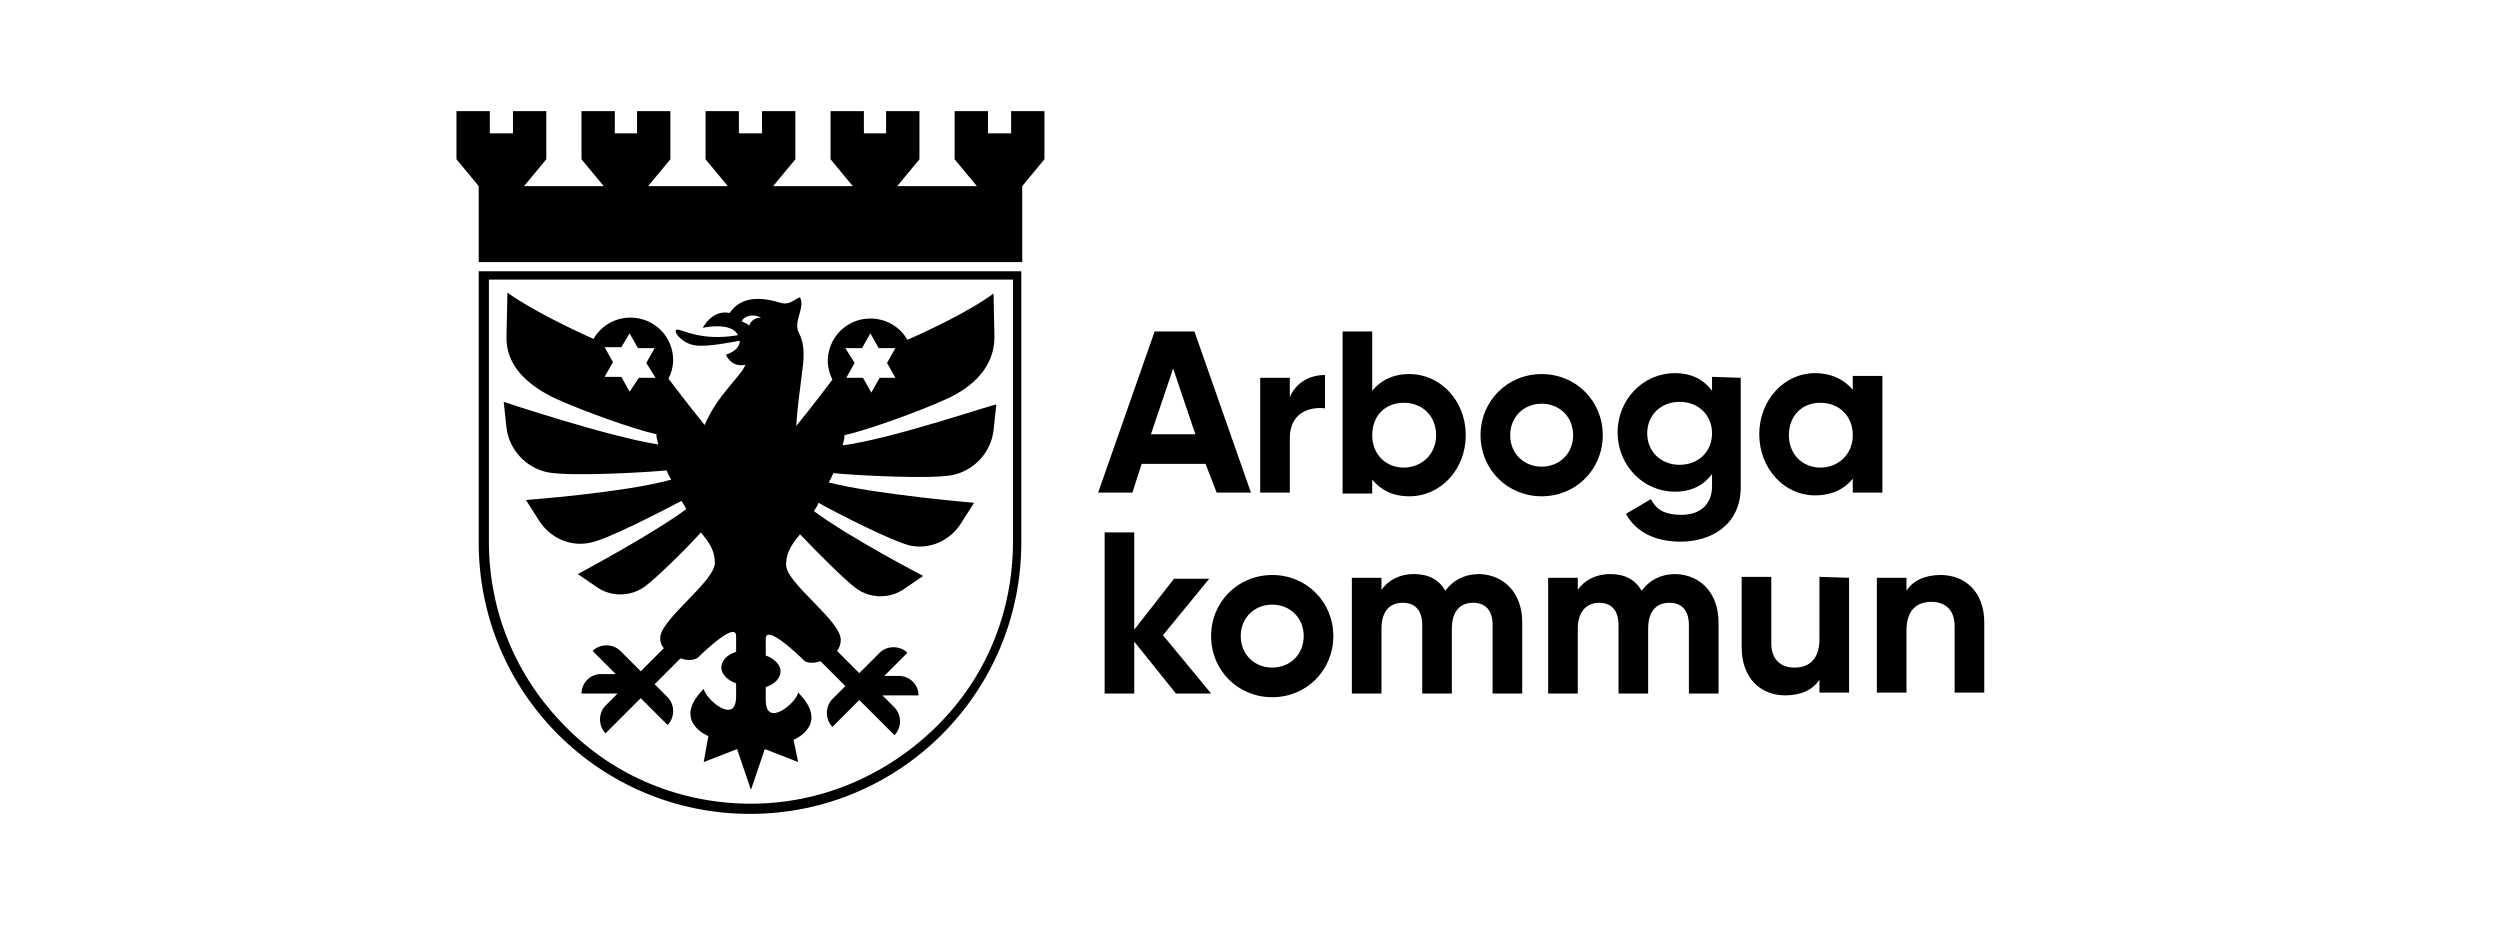 <?xml version="1.0" encoding="UTF-8"?><svg id="Layer_1" xmlns="http://www.w3.org/2000/svg" viewBox="0 0 270 100"><defs><style>.cls-1{fill:#fff;}</style></defs><g id="ram"><rect class="cls-1" width="270" height="100"/></g><path d="M130.2,50.1h-6.9l-1,3.1h-3.7l6.1-17.4h4.3l6.1,17.4h-3.7l-1.2-3.1h0ZM129.1,46.9l-2.4-7.1-2.4,7.1h4.8Z"/><path d="M143.1,40.5v3.6c-1.7-.2-3.8.5-3.8,3.2v5.9h-3.2v-12.4h3.2v2.1c.7-1.7,2.3-2.4,3.8-2.4h0Z"/><path d="M158.3,47c0,3.7-2.7,6.6-6.1,6.6-1.8,0-3.1-.7-4-1.8v1.5h-3.2v-17.5h3.2v6.4c.9-1.1,2.2-1.8,4-1.8,3.4,0,6.1,2.9,6.1,6.6h0ZM155.1,47c0-2.1-1.5-3.5-3.5-3.5s-3.4,1.4-3.4,3.5,1.5,3.5,3.4,3.5,3.5-1.4,3.5-3.5h0Z"/><path d="M159.9,47c0-3.7,2.9-6.6,6.6-6.6s6.6,2.9,6.6,6.6-2.9,6.6-6.6,6.6-6.6-2.9-6.6-6.6ZM169.9,47c0-2-1.5-3.4-3.4-3.4s-3.4,1.4-3.4,3.4,1.5,3.4,3.4,3.4,3.4-1.4,3.4-3.4Z"/><path d="M188,40.8v11.8c0,4.1-3.2,5.9-6.5,5.9-2.7,0-4.8-1-5.9-3l2.7-1.6c.5,1,1.3,1.7,3.3,1.7s3.3-1.1,3.3-3.1v-1.3c-.9,1.2-2.2,1.9-4,1.9-3.5,0-6.2-2.9-6.2-6.4s2.7-6.4,6.2-6.4c1.8,0,3.1.7,4,1.9v-1.5l3.1.1h0ZM184.9,46.8c0-2-1.5-3.4-3.5-3.4s-3.5,1.4-3.5,3.4,1.5,3.4,3.5,3.4,3.5-1.4,3.5-3.4h0Z"/><path d="M203.3,40.8v12.4h-3.2v-1.5c-.9,1.1-2.2,1.8-4.1,1.8-3.3,0-6-2.9-6-6.6s2.7-6.6,6-6.6c1.8,0,3.2.7,4.1,1.8v-1.5h3.2v.2ZM200.1,47c0-2.1-1.5-3.5-3.5-3.5s-3.4,1.4-3.4,3.5,1.5,3.5,3.4,3.5,3.5-1.4,3.5-3.5h0Z"/><path d="M127,74.9l-4.5-5.6v5.6h-3.2v-17.4h3.2v10.5l4.3-5.5h3.8l-5,6.1,5.2,6.3h-3.8Z"/><path d="M130.8,68.7c0-3.7,2.9-6.6,6.6-6.6s6.6,2.9,6.6,6.6-2.9,6.6-6.6,6.6-6.6-2.9-6.6-6.6h0ZM140.8,68.7c0-2-1.5-3.4-3.4-3.4s-3.4,1.4-3.4,3.4,1.5,3.4,3.4,3.4,3.4-1.4,3.4-3.4Z"/><path d="M164.4,67.2v7.7h-3.2v-7.4c0-1.5-.7-2.4-2.1-2.4s-2.3.9-2.3,2.8v7h-3.2v-7.4c0-1.5-.7-2.4-2.1-2.4s-2.3.9-2.3,2.8v7h-3.2v-12.5h3.2v1.3c.7-1,1.9-1.7,3.5-1.7s2.7.6,3.4,1.8c.8-1.1,2-1.8,3.7-1.8,2.7.1,4.6,2.1,4.6,5.2h0Z"/><path d="M185.6,67.2v7.7h-3.2v-7.4c0-1.5-.7-2.4-2.1-2.4s-2.3.9-2.3,2.8v7h-3.2v-7.4c0-1.5-.7-2.4-2.1-2.4-1.3,0-2.3.9-2.3,2.8v7h-3.2v-12.5h3.2v1.3c.7-1,1.9-1.7,3.5-1.7s2.7.6,3.4,1.8c.8-1.1,2-1.8,3.7-1.8,2.7.1,4.6,2.1,4.6,5.2h0Z"/><path d="M199.7,62.4v12.4h-3.2v-1.4c-.7,1.1-2,1.7-3.7,1.7-2.6,0-4.7-1.8-4.7-5.2v-7.6h3.2v7.2c0,1.7,1,2.6,2.5,2.6,1.6,0,2.7-.9,2.7-3.1v-6.7l3.2.1h0Z"/><path d="M214.3,67.2v7.6h-3.2v-7.2c0-1.7-1-2.6-2.5-2.6-1.6,0-2.7.9-2.7,3.1v6.7h-3.2v-12.4h3.2v1.4c.7-1.1,2-1.7,3.7-1.7,2.6,0,4.7,1.8,4.7,5.1h0Z"/><path d="M109.4,30.2v28.3c0,7.6-2.9,14.7-8.3,20s-12.5,8.3-20,8.3-14.7-2.9-20-8.3c-5.4-5.4-8.3-12.5-8.3-20v-28.3h56.6M110.4,29.3h-58.7v29.3c0,16.2,13.1,29.3,29.3,29.3s29.3-13.1,29.3-29.3v-29.3h.1Z"/><polygon points="109.2 12 109.2 14.4 106.7 14.4 106.7 12 103.1 12 103.1 17.2 105.5 20.1 96.9 20.1 99.3 17.2 99.3 12 95.7 12 95.7 14.4 93.3 14.4 93.3 12 89.7 12 89.7 17.2 92.1 20.1 83.5 20.1 85.9 17.2 85.9 12 82.3 12 82.3 14.4 79.8 14.4 79.8 12 76.2 12 76.2 17.2 78.6 20.1 70 20.1 72.4 17.2 72.4 12 68.8 12 68.8 14.4 66.4 14.4 66.4 12 62.8 12 62.8 17.2 65.2 20.1 56.6 20.1 59 17.2 59 12 55.4 12 55.4 14.4 52.9 14.4 52.9 12 49.3 12 49.3 17.2 51.7 20.1 51.7 28.3 110.4 28.3 110.4 20.1 112.8 17.2 112.8 12 109.2 12"/><path d="M91,48.1c.1-.3.1-.5.2-.8v-.3c2.7-.6,8.4-2.7,11-3.9,2.9-1.3,5.2-3.5,5.2-6.7l-.1-4.7s-2.5,2-9.3,5c-.8-1.4-2.3-2.3-4-2.3-2.6,0-4.6,2.1-4.6,4.6,0,.7.2,1.4.5,2-.6.8-2.2,2.9-3.9,5,.1-2.1.5-4.6.6-5.6.2-1.4.4-3.1-.3-4.4s.7-2.7.1-3.9c-.6.2-1.1.9-2.1.6-2-.6-4.2-.8-5.5,1.1-1.9-.4-2.9,1.6-2.9,1.6,0,0,3.1-.7,3.8.8h0c-4.1.7-6.1-.7-6.6-.6-.5.1.5,1.5,2,1.7,1.3.2,4.2-.4,4.8-.5,0,1.1-1.5,1.5-1.5,1.5,0,0,.5,1.4,2.1,1.1h0c-.5,1.3-3,3.2-4.4,6.5-1.7-2.1-3.3-4.2-3.9-5,.3-.6.5-1.3.5-2,0-2.6-2.1-4.6-4.6-4.6-1.7,0-3.2.9-4,2.3-6.7-3-9.3-5-9.3-5l-.1,4.7c-.1,3.2,2.3,5.3,5.2,6.7,2.6,1.2,8.3,3.3,11,3.9v.3c.1.3.1.5.2.8-5.3-.8-16.7-4.6-16.7-4.6l.3,2.8c.3,2.4,2.1,4.3,4.4,4.8,2.5.5,11,0,12.9-.2.1.3.3.7.5,1-5,1.4-15.7,2.2-15.7,2.2l1.4,2.2c1.2,1.9,3.4,2.9,5.6,2.4,1.9-.4,7.3-3.2,9.8-4.5.2.3.4.6.5.9-3.8,2.8-11.7,7-11.7,7l1.9,1.3c1.6,1.2,3.8,1.2,5.4,0,1.2-.9,4.2-3.8,6-5.8.6.8,1.5,1.7,1.5,3.3,0,2-5.9,6.1-5.9,8.1,0,.4.1.8.4,1.1l-2.5,2.5-2.2-2.2c-.8-.8-2.2-.8-3,0h0l2.5,2.5h-1.6c-1.2,0-2.1,1-2.1,2.1h3.9l-1.3,1.3c-.8.8-.8,2.2,0,3l3.8-3.8,2.9,2.9c.8-.8.8-2.2,0-3l-1.4-1.4,2.8-2.8c.8.3,1.5.2,1.9-.1.8-.8,4.1-3.9,4.1-2.3v1.7c-1,.3-1.6,1-1.6,1.7s.7,1.4,1.6,1.7v1.4c0,3.2-3.3.3-3.5-.8-3.5,3.5.5,5.1.5,5.1l-.5,2.8,3.6-1.4,1.5,4.4,1.5-4.4,3.6,1.4-.5-2.4s4-1.6.5-5.1c-.2,1.1-3.5,3.9-3.5.8v-1.4c1-.3,1.6-1,1.6-1.7s-.7-1.4-1.6-1.7v-1.8c0-1.6,3.3,1.5,4.1,2.3.3.3,1,.4,1.8.1l2.7,2.7-1.4,1.4c-.8.8-.8,2.2,0,3l2.9-2.9,3.8,3.8c.8-.8.8-2.2,0-3l-1.3-1.3h3.9c0-1.2-1-2.1-2.1-2.1h-1.6l2.5-2.5h0c-.8-.8-2.2-.8-3,0l-2.2,2.2-2.4-2.4c.3-.4.4-.8.4-1.2,0-2.1-5.9-6.1-5.9-8.1,0-1.6.9-2.5,1.5-3.3,1.9,2,4.8,4.9,6,5.8,1.6,1.2,3.8,1.2,5.4,0l1.9-1.3s-7.9-4.1-11.8-7c.2-.3.4-.6.5-.9,2.5,1.4,7.9,4.1,9.8,4.6,2.2.5,4.4-.5,5.6-2.4l1.4-2.2s-10.7-.9-15.7-2.2c.2-.3.3-.6.5-1,1.9.2,10.4.7,12.9.2,2.3-.5,4.1-2.4,4.4-4.8l.3-2.8c.1-.2-11.2,3.7-16.6,4.4h0ZM91.3,37.6h1.8l.9-1.6.9,1.6h1.8l-.9,1.6.9,1.6h-1.7l-.9,1.6-.9-1.6h-1.8l.9-1.6-1-1.6ZM70.8,40.8h-1.8l-1,1.5-.9-1.6h-1.8l.9-1.6-.9-1.6h1.8l.9-1.5.9,1.6h1.8l-.9,1.6,1,1.6ZM80.9,35.2h0c0-.1-.1-.1-.2-.2h0s-.1-.1-.2-.1h0c-.1,0-.1-.1-.2-.1h0c-.1,0-.1-.1-.2-.1.2-.5,1.1-.9,2.1-.4-.6,0-1.1.3-1.3.9h0Z"/></svg>